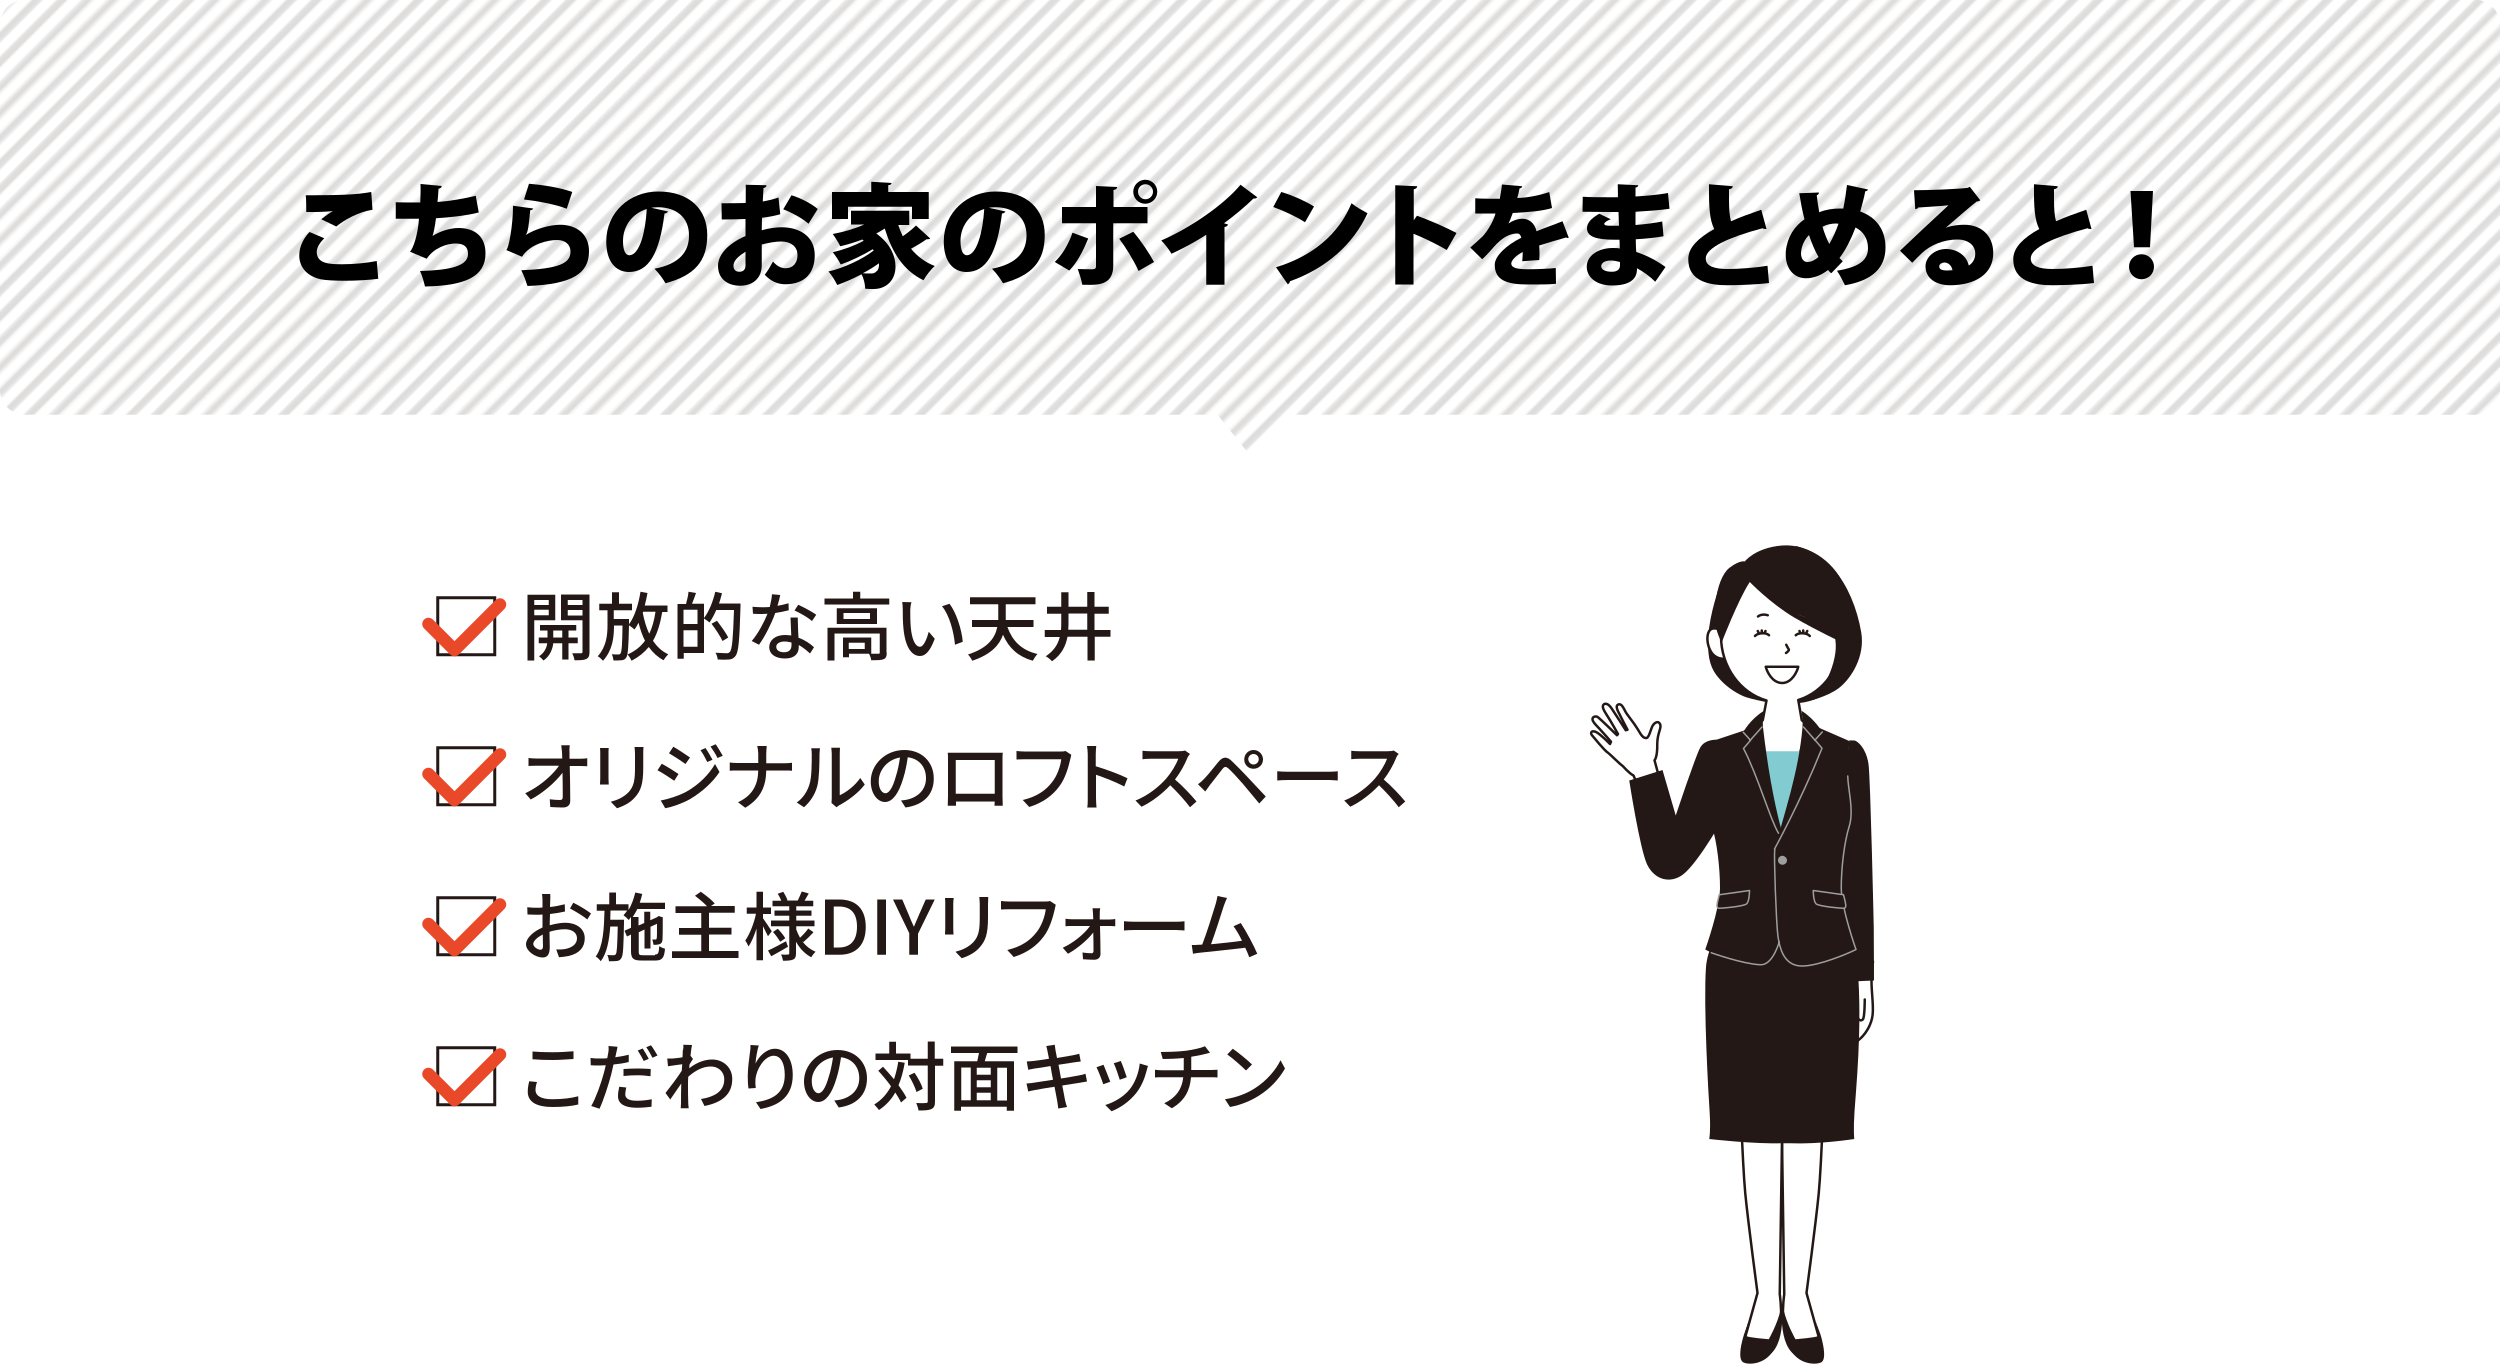 <?xml version="1.0" encoding="utf-8"?>
<!-- Generator: Adobe Illustrator 23.1.1, SVG Export Plug-In . SVG Version: 6.00 Build 0)  -->
<svg version="1.1" xmlns="http://www.w3.org/2000/svg" xmlns:xlink="http://www.w3.org/1999/xlink" x="0px" y="0px"
	 viewBox="0 0 1000 546" style="enable-background:new 0 0 1000 546;" xml:space="preserve">
<style type="text/css">
	.st0{fill:none;}
	.st1{fill:none;stroke:#231815;stroke-width:2.88;}
	.st2{opacity:0.15;fill:url(#SVGID_2_);enable-background:new    ;}
	.st3{fill-rule:evenodd;clip-rule:evenodd;fill:#231815;}
	
		.st4{fill-rule:evenodd;clip-rule:evenodd;fill:#FFFFFF;stroke:#231815;stroke-linecap:round;stroke-linejoin:round;stroke-miterlimit:10;}
	.st5{fill:#FFFFFF;stroke:#231815;stroke-linecap:round;stroke-linejoin:round;stroke-miterlimit:10;}
	.st6{fill:#82CBD1;}
	.st7{fill:#231815;}
	.st8{fill:none;stroke:#9E9E9F;stroke-width:0.6;stroke-linecap:round;stroke-linejoin:round;stroke-miterlimit:10;}
	.st9{fill-rule:evenodd;clip-rule:evenodd;fill:#9E9E9F;}
	
		.st10{fill-rule:evenodd;clip-rule:evenodd;fill:#231815;stroke:#9E9E9F;stroke-width:0.6;stroke-linecap:round;stroke-linejoin:round;stroke-miterlimit:10;}
	.st11{fill:none;stroke:#231815;stroke-linecap:round;stroke-linejoin:round;stroke-miterlimit:10;}
	.st12{fill:none;stroke:#E94829;stroke-width:5;stroke-linecap:round;stroke-linejoin:round;stroke-miterlimit:10;}
</style>
<pattern  y="546" width="72" height="72" patternUnits="userSpaceOnUse" id="SVGID_1_" viewBox="72.2 -72 72 72" style="overflow:visible;">
	<g>
		<rect x="72.2" y="-72" class="st0" width="72" height="72"/>
		<g>
			<rect x="72.2" y="-72" class="st0" width="72" height="72"/>
			<g>
				<line class="st1" x1="144" y1="-68.4" x2="216.5" y2="-68.4"/>
				<line class="st1" x1="144" y1="-54" x2="216.5" y2="-54"/>
				<line class="st1" x1="144" y1="-39.6" x2="216.5" y2="-39.6"/>
				<line class="st1" x1="144" y1="-25.2" x2="216.5" y2="-25.2"/>
				<line class="st1" x1="144" y1="-10.8" x2="216.5" y2="-10.8"/>
				<line class="st1" x1="144" y1="-61.2" x2="216.5" y2="-61.2"/>
				<line class="st1" x1="144" y1="-46.8" x2="216.5" y2="-46.8"/>
				<line class="st1" x1="144" y1="-32.4" x2="216.5" y2="-32.4"/>
				<line class="st1" x1="144" y1="-18" x2="216.5" y2="-18"/>
				<line class="st1" x1="144" y1="-3.6" x2="216.5" y2="-3.6"/>
			</g>
			<g>
				<line class="st1" x1="72" y1="-68.4" x2="144.5" y2="-68.4"/>
				<line class="st1" x1="72" y1="-54" x2="144.5" y2="-54"/>
				<line class="st1" x1="72" y1="-39.6" x2="144.5" y2="-39.6"/>
				<line class="st1" x1="72" y1="-25.2" x2="144.5" y2="-25.2"/>
				<line class="st1" x1="72" y1="-10.8" x2="144.5" y2="-10.8"/>
				<line class="st1" x1="72" y1="-61.2" x2="144.5" y2="-61.2"/>
				<line class="st1" x1="72" y1="-46.8" x2="144.5" y2="-46.8"/>
				<line class="st1" x1="72" y1="-32.4" x2="144.5" y2="-32.4"/>
				<line class="st1" x1="72" y1="-18" x2="144.5" y2="-18"/>
				<line class="st1" x1="72" y1="-3.6" x2="144.5" y2="-3.6"/>
			</g>
			<g>
				<line class="st1" x1="0" y1="-68.4" x2="72.5" y2="-68.4"/>
				<line class="st1" x1="0" y1="-54" x2="72.5" y2="-54"/>
				<line class="st1" x1="0" y1="-39.6" x2="72.5" y2="-39.6"/>
				<line class="st1" x1="0" y1="-25.2" x2="72.5" y2="-25.2"/>
				<line class="st1" x1="0" y1="-10.8" x2="72.5" y2="-10.8"/>
				<line class="st1" x1="0" y1="-61.2" x2="72.5" y2="-61.2"/>
				<line class="st1" x1="0" y1="-46.8" x2="72.5" y2="-46.8"/>
				<line class="st1" x1="0" y1="-32.4" x2="72.5" y2="-32.4"/>
				<line class="st1" x1="0" y1="-18" x2="72.5" y2="-18"/>
				<line class="st1" x1="0" y1="-3.6" x2="72.5" y2="-3.6"/>
			</g>
		</g>
	</g>
</pattern>
<g id="レイヤー_1">
	<g id="レイヤー_4">
		
			<pattern  id="SVGID_2_" xlink:href="#SVGID_1_" patternTransform="matrix(0.707 -0.707 -0.707 -0.707 -5420.924 -11960.031)">
		</pattern>
		<path class="st2" d="M1000,155.9c0,5.5-4.5,10-10,10H514l-14,16.2l-13-16.2H10c-5.5,0-10-4.5-10-10V9.9c0-5.5,4.5-10,10-10h980
			c5.5,0,10,4.5,10,10V155.9z"/>
		<g>
			<g>
				<path d="M151.3,111.5c-3.4,0.5-8.6,0.8-13.4,0.8c-4,0-7.7-0.2-9.7-0.6c-6-1.4-8.5-5.4-8.5-9.5c0-3.6,1.7-6.9,4.1-9.4l5.9,2.5
					c-1.8,1.8-3,3.7-3,5.5c0,4.8,5.4,4.9,10.3,4.9c4.5,0,9.7-0.5,13.7-1.3L151.3,111.5z M128.5,87.7c1.1-0.9,3.2-2.5,4.7-3.3l0,0
					c-1.8,0.3-7.5,0.5-10.7,0.4c0-1.6,0-5.2-0.2-6.7c0.9,0,2.1,0,3.5,0c4.4,0,10.6-0.1,13.6-0.3c2.7-0.1,6.3-0.5,9.1-1l0.5,7.1
					c-5.7,0.9-11.2,4-14.5,6.7L128.5,87.7z"/>
				<path d="M191.5,85c-5.2,1.3-11.9,2-17.1,2.3c-0.5,3.7-1,6.1-1.4,7.1c2.8-1.8,6.8-3.2,10.4-3.2c6,0,10.8,2.9,10.8,10.2
					c0,9.4-8.4,12.9-24.2,13.2c-0.4-1.7-1.3-4.9-2-6.2c12.6-0.3,19.2-2.2,19.2-6.8c0-2.9-1.6-4.2-5-4.2c-3.3,0-8.7,1.7-11.5,6.1
					l-6.7-2.8c1.3-1.4,3.1-6.6,3.6-13.2h-9.3v-6.6c2.2,0.1,6.6,0.1,9.8,0.1c0.1-2.2,0.2-4.9,0.1-7.4l8.5,0.8c-0.1,0.7-0.7,1-1.3,1.1
					c-0.1,1.8-0.2,3.7-0.4,5.3c4.3-0.3,10.6-1.3,15.3-2.5L191.5,85z"/>
				<path d="M213.3,83.4c-0.3,0.5-0.5,0.6-1.2,0.7c-0.6,6.1-0.9,8.7-1.8,9.9l0,0c3.7-2.4,9.7-4.1,13.7-4.1c6.5,0,11.6,3.6,11.6,10.6
					c0,8.7-6.3,13.2-24.6,13.9c-0.5-1.6-1.5-4.4-2.5-6.3c14.7-0.6,19.7-2.6,19.7-7.5c0-2.7-2-4.6-5.4-4.6c-3.5,0-10.7,1.5-14,6.7
					l-6.3-2.7c1-0.7,2.7-9.7,2.7-17.7L213.3,83.4z M211.6,73.5c5.1,0.4,12.4,1.5,17.3,3.3l-2.2,6.7c-4.5-1.8-12.4-3.2-17.1-3.7
					L211.6,73.5z"/>
				<path d="M267.2,84.6c-0.2,0.4-0.8,0.8-1.4,0.8c-2,16.1-6.4,23.4-14.2,23.4c-5.4,0-9.1-4.3-9.1-12.2c0-11.8,9.5-20,20.8-20
					c12.6,0,19.6,7.2,19.6,17.4c0,10.5-5.1,16.2-16.7,19.3c-1-1.7-2.5-3.9-4.4-5.8c10.2-2,13.8-6.9,13.8-13.4
					c0-7.2-5.2-11.2-12.4-11.2c-0.9,0-1.8,0.1-2.7,0.2L267.2,84.6z M258.7,83.6c-5.8,1.8-9.5,6.9-9.5,12.7c0,3.3,0.7,5.8,2.6,5.8
					C255.7,102,258.2,93.2,258.7,83.6z"/>
				<path d="M312.1,85.7c-2.2,0.6-4.5,1.1-7.3,1.4c0,1.8-0.1,3.4-0.1,5c2.8-0.8,5.8-1.2,7.9-1.2c7.2,0,13.3,3.6,13.3,11.2
					c0,6.8-3.7,11.6-11.8,11.6c-3,0-5.8-1.2-8.2-3.8c1.1-1.4,2.4-3.6,3.3-5.3c1.4,1.7,3.1,2.7,5,2.7c3.1,0,4.8-2.2,4.8-5.3
					c0-3.2-2.4-5.4-6.6-5.4c-2.2,0-5,0.5-7.7,1.2v8.4c0,4.2-2.7,8.1-8.8,8.1c-3.8,0-8.7-2-8.7-8c0-3.7,3-8.4,11-11.9v-6.8
					c-2.8,0.1-6,0.2-9.5,0.2l-0.1-6.5c3.6,0,6.8,0,9.7-0.1v-7.3l8.3,0.2c0,0.5-0.4,1-1.2,1.1c-0.1,1.8-0.2,3.6-0.3,5.4
					c2.2-0.4,4.4-0.9,6.3-1.6L312.1,85.7z M298.2,100.7c-2,1.3-4.8,3.1-4.8,5.6c0,1.6,0.9,2.4,2.3,2.4c1.6,0,2.5-0.8,2.5-2.6
					C298.2,105,298.2,102.8,298.2,100.7z M323.4,89.5c-2.5-2.2-6.5-4.4-10.1-5.8l3.3-5.6c3.9,1.2,8,3.4,10.5,5.5L323.4,89.5z"/>
				<path d="M359.3,90c0.5,1.5,1.1,3,1.8,4.5c1.9-1.3,3.9-2.9,5.3-4.3l5.7,5.2c-0.2,0.2-0.6,0.3-1,0.3c-0.2,0-0.4,0-0.5,0
					c-1.5,1.1-4,2.6-6.2,3.8c2.5,3,5.6,5.4,9.5,6.9c-1.5,1.3-3.5,3.9-4.5,5.7c-8.1-3.9-12.6-11.2-15.5-20.7c-1,0.7-2.2,1.3-3.4,2
					c5.6,4,7.7,9,7.7,13.2c0,5.7-3.9,9-8.7,9c-1.1,0-2.2,0-3.4-0.1c-0.1-1.7-0.5-4-1.5-5.8c-3.2,1.7-6.6,3.2-9.7,4.3
					c-0.8-1.6-2.2-4-3.5-5.4c6.3-1.5,13.6-4.9,18.1-8.4l-0.4-0.5c-3.8,2.3-8.8,4.7-12.8,6.1c-0.7-1.4-2.1-3.6-3.2-4.9
					c4-0.9,9-2.7,12.4-4.6l-0.6-0.5c-2.8,1.1-5.8,2-8.8,2.7c-0.6-1.3-2.1-3.7-3-4.9c4.3-0.8,8.8-2.1,12.6-3.8h-5.3v-5.5h23.3V90
					H359.3z M339.2,82.7v4.9h-6.4V76.8h15.7v-4.1l8.1,0.5c0,0.5-0.4,0.8-1.3,0.9v2.7h16.2v10.8h-6.7v-4.9
					C364.8,82.7,339.2,82.7,339.2,82.7z M351.6,105.3c-1.9,1.4-4.2,2.8-6.5,4c1.2,0.1,2.2,0.1,3.1,0.1c1,0,1.8-0.1,2.4-0.9
					C351.3,108.1,351.7,106.9,351.6,105.3z"/>
				<path d="M402.2,84.6c-0.2,0.4-0.8,0.8-1.4,0.8c-2,16.1-6.4,23.4-14.2,23.4c-5.4,0-9.1-4.3-9.1-12.2c0-11.8,9.5-20,20.8-20
					c12.6,0,19.6,7.2,19.6,17.4c0,10.5-5.1,16.2-16.7,19.3c-1-1.7-2.5-3.9-4.4-5.8c10.2-2,13.8-6.9,13.8-13.4
					c0-7.2-5.2-11.2-12.4-11.2c-0.9,0-1.8,0.1-2.7,0.2L402.2,84.6z M393.7,83.6c-5.8,1.8-9.5,6.9-9.5,12.7c0,3.3,0.7,5.8,2.6,5.8
					C390.6,102,393.1,93.2,393.7,83.6z"/>
				<path d="M435.3,95.4c-2.1,5.1-4.5,9.7-7.6,12.8l-5.8-3.4c2.9-2.8,5.3-6.7,7.1-11.7L435.3,95.4z M445.3,89.3v17.1
					c0,3.2-1.2,5.3-3,6.3c-2.1,1.3-4.7,1.3-9.4,1.2c-0.3-1.8-1.1-4.4-1.8-6.3c1.8,0.1,4.9,0.1,5.8,0.1c1.2,0,1.5-0.4,1.5-1.3V89.3
					h-13.6v-6.5h13.6v-8.4l8.5,0.4c-0.1,0.6-0.5,1.1-1.5,1.2v6.8H459v6.5H445.3z M453.3,92.7c3.1,3.6,6.4,8.6,8.3,12.1l-6.2,3.6
					c-1.5-3.6-5.3-9.8-7.7-12.9L453.3,92.7z M458.1,71.9c2.7,0,4.8,2.2,4.8,4.8c0,2.7-2.2,4.8-4.8,4.8c-2.7,0-4.8-2.2-4.8-4.8
					C453.3,74,455.6,71.9,458.1,71.9z M461.2,76.7c0-1.7-1.4-3-3-3c-1.7,0-3,1.3-3,3s1.4,3,3,3C459.9,79.7,461.2,78.3,461.2,76.7z"
					/>
				<path d="M482.5,93.9c-3.6,2.4-9.5,5.6-13.9,7.6c-0.9-1.5-2.7-4-4.1-5.3c11.5-5,25-14.2,31.7-22.3l6.7,5
					c-0.3,0.4-0.8,0.6-1.5,0.5c-3.5,3.4-7.6,6.8-11.8,9.9l1.6,0.5c-0.1,0.5-0.6,0.9-1.4,1v23.1h-7.3L482.5,93.9L482.5,93.9z"/>
				<path d="M512.5,76.8c4.5,1.3,9.8,3.7,13.1,5.8l-3.6,6.3c-3.2-2.1-8.5-4.6-12.7-6.1L512.5,76.8z M510.4,106.9
					c14.8-4.5,25.1-13.3,30.2-25.6c2,1.6,4.4,2.9,6.4,4c-5.6,12.2-16.2,21.9-31,27.2c-0.1,0.5-0.4,1-0.9,1.2L510.4,106.9z"/>
				<path d="M578.7,100c-3.4-2-9-4.8-13.3-6.5v20.3h-7.3V74.1l8.8,0.4c0,0.5-0.4,1-1.4,1.2v12.4l1.3-1.8c4.8,1.7,11.5,4.6,15.8,6.9
					L578.7,100z"/>
				<path d="M627.5,95.1c-0.1,0-0.2,0.1-0.4,0.1s-0.4-0.1-0.7-0.2c-3.3,0.9-7.6,2.2-10.7,3.2c0,0.9,0.1,1.8,0.1,2.7s0,1.9-0.1,3.1
					l-6.8,0.5c0.1-1.4,0.2-2.6,0.2-3.7c-2.8,1.4-4.6,3.4-4.6,4.6c0,1.7,2.2,2.3,6.7,2.3c3.8,0,8.3-0.2,11.1-0.5l0.1,6.3
					c-2.2,0.3-5.9,0.3-11.2,0.3c-8.7,0-13.3-1.8-13.3-7.9c0-3.4,4.4-7.7,10.6-10.8c-0.1-0.6-0.5-1.7-1.6-1.7c-2.8,0-5.9,1.4-9.4,5.4
					c-1,1.2-2.6,3-4.6,4.9l-4.8-4.7c1.6-1.4,3.6-3.1,5-4.5c2-2.2,4.3-6.1,5.1-9.1c-1.6,0-2.4,0-4.6,0c-1.2,0-2.5,0-3.5,0v-6.1
					c2.4,0.2,5.7,0.2,7.7,0.2h2.1c0.4-1.8,0.6-3.5,0.9-5.7l8.1,0.7c-0.1,0.5-0.5,0.8-1.1,0.9c-0.2,1.3-0.5,2.5-0.9,3.8
					c3.8-0.1,8.5-0.9,12.8-2.4l1.1,6.4c-3.7,1.2-9.7,1.7-15.7,2c-0.7,1.9-1.3,3.5-1.7,4.2l0,0c1.4-1,3.5-1.9,5.7-1.9
					c2.4,0,4.8,1.7,5.5,5c3.3-1.4,7.3-2.7,10.4-4L627.5,95.1z"/>
				<path d="M633.1,78.7c2.7,0.2,7.3,0.2,10.8,0.2c1.1,0,2.2,0,3.3,0c0-1.8-0.1-3.9-0.1-5.2l8.2,0.4c0,0.5-0.5,0.8-1.1,0.9v3.6
					c4.3-0.3,8.7-0.6,13-1.4l0.6,6.3c-4.1,0.6-8.3,0.9-13.6,1.2c0,1.8,0,3.6,0,5.3c3.9-0.3,8.2-0.9,10.7-1.4l0.5,5.9
					c-2.6,0.5-7,1-11.1,1.2c0,1.9,0.1,3.6,0.2,5.1c4.1,1.3,8.1,3.4,11.7,6l-4.1,5.9c-2.2-2.2-4.7-4-7.3-5.4c0,1.8,0,6.9-10,6.9
					c-6.1,0-10.1-3.2-10.1-7.5c0-4.6,4.8-7.5,10.4-7.5c0.9,0,1.9,0,2.8,0.2c0-1.1,0-2.2-0.1-3.5c-0.5,0-1.1,0-1.6,0
					c-8,0-11.4-1.3-11.4-4.6c0-2,1.4-3.8,4.9-5.8l4.6,2.2c-1.4,0.5-2.6,1.3-2.6,1.8c0,0.7,0.9,0.8,3,0.8c0.9,0,1.9,0,2.9,0
					c-0.1-1.9-0.1-3.7-0.2-5.5h-3.6c-3.2,0-7.9-0.1-10.8-0.1L633.1,78.7L633.1,78.7z M648,104.8c-1.2-0.3-2.5-0.6-3.6-0.6
					c-2.5,0-3.9,1-3.9,2.3c0,1.4,1.7,2.2,4.2,2.2c2.2,0,3.3-0.9,3.3-2.6V104.8z"/>
				<path d="M706.6,91.6c-0.1,0-0.3,0-0.5,0c-0.4,0-0.8-0.1-1.1-0.3c-13.6,3.6-22.8,7.9-22.7,12.1c0,2.9,3,4.2,8.8,4.2
					c4.5,0,11.2-0.5,15.9-1.3l0.6,6.9c-5,0.7-14,0.9-16.6,0.9c-7.2,0-15.7-1.5-15.7-10.4c0-4.7,4-8.5,10.4-12.1
					c-1.8-3.5-2.2-8.4-2.1-17.9l9.5,0.8c0,0.7-0.5,1-1.5,1.2c0,1.4,0,2.8,0,4.1c0,3.6,0.2,6.6,0.8,8.7c3.6-1.6,7.7-3.1,12.1-4.6
					L706.6,91.6z"/>
				<path d="M747.2,75.8c-0.2,0.5-0.6,0.7-1.1,0.7c-0.5,2.7-1.3,5.6-2,8.1c5.9,2.1,10.1,6.8,10.1,14.4c0,8.1-5.2,13.2-16.2,15.1
					c-0.9-1.9-2.2-4.3-3.2-5.8c7.7-1.3,12.4-3.6,12.4-9c0-4-2-6.8-5-8.3c-1.9,5-4,9.1-6.4,12.2c0.4,0.5,0.9,0.9,1.3,1.3l-4.6,4.8
					c-0.5-0.4-0.9-0.8-1.3-1.3c-2.8,2.2-5.8,3.3-8.8,3.3c-5,0-8.1-4-8.1-9.3c0-0.5,0-0.9,0-1.3c0.6-6.1,3.6-10.3,7.5-13
					c-0.9-3.3-1.5-6.8-2.1-10.4l7.9-0.3c0,0.4-0.3,0.9-0.9,1.1c0.2,2.2,0.6,4.5,1,6.8c2.7-1.1,5.5-1.5,8.4-1.5c0.5,0,0.9,0,1.2,0
					c0.6-2.8,1.1-6,1.5-9.4L747.2,75.8z M727.4,102.8c-1.5-2.6-2.7-5.5-3.8-8.8c-2.9,2.9-3.2,6.5-3.2,7.3c0,2.1,1,3.5,2.5,3.5
					C724.6,104.8,726.1,103.9,727.4,102.8z M731.7,97.6c1.3-2.2,2.6-4.9,3.7-8.1c-0.3,0-0.6-0.1-0.9-0.1c-1.9,0-3.9,0.4-5.5,1.3
					C729.7,93.1,730.6,95.4,731.7,97.6z"/>
				<path d="M778.3,91.1c2.3-0.9,5.2-1.2,7.4-1.2c6.7,0,11.6,4.2,11.6,11.4c0,8.1-7,12.8-17.2,12.8c-5.8,0-9.9-2.8-9.9-7.6
					c0-3.8,3.9-6.9,8.2-6.9c4.6,0,8.3,2.8,9.1,6.6c1.6-0.9,2.6-2.7,2.6-4.8c0-3.4-3-5.6-7-5.6c-5.8,0-11,2.3-14.3,5.4
					c-0.9,0.9-2.8,2.7-3.9,3.9l-4.9-4.8c2.8-2.7,13.4-12.7,19.4-18.2c-2,0.3-9.2,0.7-12.1,0.9c-0.1,0.4-0.8,0.6-1.2,0.7l-0.5-7.6
					c5.6,0,18.8-0.5,21.6-1l0.7-0.4l4.2,5.4c-0.3,0.3-0.9,0.5-1.4,0.5C788.7,82.1,782.1,87.8,778.3,91.1L778.3,91.1z M778.9,108.2
					c0.5,0,1.8-0.1,2.1-0.1c-0.3-1.9-1.8-3.1-3.2-3.1c-1.1,0-2.1,0.6-2.1,1.5C775.7,107.3,776,108.2,778.9,108.2z"/>
				<path d="M836.6,91.6c-0.1,0-0.3,0-0.5,0c-0.4,0-0.8-0.1-1.1-0.3c-13.6,3.6-22.8,7.9-22.7,12.1c0,2.9,3,4.2,8.8,4.2
					c4.5,0,11.2-0.5,15.9-1.3l0.6,6.9c-5,0.7-14,0.9-16.6,0.9c-7.2,0-15.7-1.5-15.7-10.4c0-4.7,4-8.5,10.4-12.1
					c-1.8-3.5-2.2-8.4-2.1-17.9l9.5,0.8c0,0.7-0.5,1-1.5,1.2c0,1.4,0,2.8,0,4.1c0,3.6,0.2,6.6,0.8,8.7c3.6-1.6,7.7-3.1,12.1-4.6
					L836.6,91.6z"/>
				<path d="M851.6,106.7c0-2.8,2.2-5,5-5s5,2.2,5,5s-2.2,5-5,5S851.6,109.4,851.6,106.7z M853.6,98.9l-1.4-22.5h9L860,98.9H853.6z"
					/>
			</g>
		</g>
		<g>
			<path class="st3" d="M737.3,255.3c0,0,3.3-10.1,0.6-19.7c-2.7-9.6-13.8-18.3-25.1-17.4c-10.8,0.9-14.9,6.4-14.9,6.4
				s-1.9-0.7-6.1,2.5c-5.7,4.4-8.3,22.1-1.4,28.8L737.3,255.3z"/>
			<path class="st3" d="M687.9,234.2c0,0-4.1,11.2-4.6,20.5c-0.5,9.4,1.4,13.2,4.1,16.4c2.7,3.2,6.2,5.7,10,7.4
				c2.3,1,13.1,3.5,16.5,3s7.8,0.7,15-3.2c6.3-3.5,11.9-19,8.7-32.3c-3.2-13.3-15.5-18-15.5-18L687.9,234.2z"/>
			<g>
				<g>
					<path class="st4" d="M734.5,254.6c0,0,2-3.7,5.5-3.2c3.4,0.5,2.7,8.4-0.6,10.9c-3,2.3-6.2,0.6-6.2,0.6L734.5,254.6z"/>
				</g>
				<g>
					<path class="st4" d="M690.7,254.6c0,0-2-3.7-5.5-3.2c-3.4,0.5-2.7,8.4,0.6,10.9c3,2.3,6.2,0.6,6.2,0.6L690.7,254.6z"/>
				</g>
			</g>
			<path class="st4" d="M706.6,280.2c-10.5-3-18.2-13.4-18.2-25.8c0-14.7,10.9-26.7,24.3-26.7c13.4,0,24.3,11.9,24.3,26.7
				c0,12.2-7.5,22.5-17.7,25.6l1.4,8.1l12.1,8.5c0,0-3.3,12.7-17.7,13.8c-14.4,1.1-23.2-12-23.2-12l13.2-10.3L706.6,280.2z"/>
			<path class="st3" d="M727.1,236.5c0.8,0,6.7,12,7.2,21.1c0.5,9.2-7.1,22.9-11.3,22.9c0,0,8-1.7,12.7-5.4
				c4.7-3.7,10.4-12.4,8.8-22.1c-1.6-9.7-5.7-19.3-10.7-24.8c-4.9-5.5-11.6-9-15.7-9.8L727.1,236.5z"/>
			<path class="st4" d="M749.2,384.6c0,0-0.6,4-0.6,7.9c0,4.8,1.1,11.4,0.2,14.9c-1.6,6.5-6.2,9.2-6.2,9.2l-0.6-31.5L749.2,384.6z"
				/>
			<path class="st4" d="M745.9,399.8c0,0,0,7.4-0.8,8c-0.8,0.7-1.6,0.2-2-0.6c-0.3-0.8-0.3-6.5-0.7-7.8"/>
			<path class="st3" d="M741.8,296.2c1.1,0.2,4.6,2.8,5.6,9.4c0.8,5.6,2.1,65.4,2.1,65.4l0.1,21.2l-9,0.4l-6-54.7l5.1-41.7
				C739.6,296.2,740.7,296.1,741.8,296.2z"/>
			<g>
				<g>
					<path class="st3" d="M736.7,256.9c0,0,6.5-16-3.4-25.5c-10.6-10.1-21.6-10-30-7.6s-23.1,18.6-14.6,33.1c0,0,6.6-17.1,11.2-24.1
						c0,0,8.1,8.4,17.6,14.1C727.7,252.8,736.7,256.9,736.7,256.9z"/>
				</g>
				<g>
					<path class="st5" d="M703.2,246.6c0,0,1.4-1.3,3.9-0.5"/>
					<path class="st5" d="M722.5,246.6c0,0-1.4-1.3-3.9-0.5"/>
				</g>
			</g>
			<g>
				<path class="st4" d="M733.7,409.8c0,0-2.7,12-3.3,15.3c-0.5,3.3-1.8,40.8-2.9,52.2c-1.1,11.4-4.9,39.9-4.9,39.9l6.2,22.3
					c0,0-0.4,2.5-0.8,3.4c-0.5,1.1-2.9,3.2-9.6-1.2c-7.6-4.9-4.7-24-4.7-24l-1.3-89.5l-1.6-18.5L733.7,409.8L733.7,409.8z"/>
				<path class="st3" d="M726.3,528.7c0,0,1.1,5.1,0.8,5.7c-0.3,0.6-8.9,1.3-8.9,1.3s-3.5-6-4.9-12.3c0,0-0.5,3,0,6.5
					c0.4,2.9,0.8,4.8,2.3,8.6c3,7.7,11.3,7.6,13.1,6.3c2.4-1.8-0.5-11-0.5-11L726.3,528.7z"/>
				<path class="st4" d="M691.9,409.8c0,0,2.7,12,3.3,15.3c0.5,3.3,1.8,40.8,2.9,52.2c1.1,11.4,4.9,39.9,4.9,39.9l-6.2,22.3
					c0,0,0.4,2.5,0.8,3.4c0.5,1.1,2.9,3.2,9.6-1.2c7.6-4.9,4.7-24,4.7-24l1.3-89.5l1.6-18.5L691.9,409.8L691.9,409.8z"/>
				<path class="st3" d="M699.4,528.7c0,0-1.1,5.1-0.8,5.7c0.3,0.6,8.9,1.3,8.9,1.3s3.5-6,4.9-12.3c0,0,0.4,3,0,6.5
					c-0.4,2.9-0.8,4.8-2.3,8.6c-3,7.7-11.3,7.6-13,6.3c-2.5-1.8,0.5-11,0.5-11L699.4,528.7z"/>
			</g>
			<g>
				<g>
					<path class="st3" d="M687.5,372.6c0,0-4.5,6.6-5.1,14.2c-1.1,15,1,51.7,1.5,58.8c0.4,7.1-0.2,10-0.2,10s17.8,2.1,30.1,1.7h1.9
						c12.3,0.5,26-1.7,26-1.7s-0.4-3.8,0.1-10.9c0.4-7.1,3.3-34.4,1.2-57.9c-0.7-7.6-5.1-14.2-5.1-14.2H687.5z"/>
					<path class="st3" d="M723.4,289.3l16.3,7.1c0,0-0.6,9.1-0.6,14s2.6,13.8,0.6,20.1c-2,6.3-3.2,16.7-3.2,24.7s5.9,24.6,5.9,24.6
						s-15.6,8.6-22.5,6.6s-7.5-8.3-7.5-8.3s-0.9,6.3-7.8,8.3c-6.9,2-22.5-6.6-22.5-6.6s5.9-16.6,5.9-24.6s-1.2-18.4-3.2-24.7
						c-2-6.3,0.6-15.2,0.6-20.1s0.2-14.2,0.2-14.2l16.2-5.4l12,27.9L723.4,289.3z"/>
					<path class="st6" d="M712.5,331.4c0,0,10.6-27.9,11.5-30.9h-21.8C702.1,300.5,707.3,322.3,712.5,331.4z"/>
					<path class="st7" d="M720.6,284.3c0,0,0.6,3.7,0.4,6.6c-1.5,17.9-7.5,35.1-11.1,48.7c0,0,10.4-18.9,19-40.3l-2.8-3.3l2.9-3.2
						C728.8,292.9,726.3,287.9,720.6,284.3z"/>
					<line class="st8" x1="726.1" y1="296.2" x2="721.4" y2="290.8"/>
					<path class="st7" d="M712.2,330.6c-2.8-10.6-5.3-24.8-7-39.7c-0.3-2.9,0.4-6.6,0.4-6.6c-5.8,3.6-8.3,8.6-8.3,8.6l2.9,3.2
						l-2.8,3.3c5.6,10.6,10.6,28.2,14,33.9L712.2,330.6z"/>
					<path class="st8" d="M709.8,339.6c0,0,10.4-18.9,19-40.3L726,296l2.9-3.2"/>
					<path class="st8" d="M697.3,292.9l2.9,3.2l-2.8,3.3c5.6,10.6,10.6,28.2,14,33.9"/>
					<line class="st8" x1="700" y1="296.2" x2="704.8" y2="290.8"/>
				</g>
				<path class="st9" d="M714.8,344.1c0,1-0.8,1.8-1.8,1.8s-1.8-0.8-1.8-1.8s0.8-1.8,1.8-1.8C714,342.4,714.8,343.2,714.8,344.1z"/>
				<path class="st8" d="M709.9,339.7c-0.4,2,0.6,30.6,1.3,35s2.2,11.5,9.3,11.7c7,0.2,20-5.7,20-5.7l1.9-0.9c0,0-5.9-16.6-5.9-24.6
					s1.2-18.4,3.2-24.7c2-6.3-0.6-15.2-0.6-20.1"/>
				<path class="st8" d="M684.5,381.1c0,0,12.8,4.6,19.8,4.8c4.9,0.1,7.4-9.2,7.4-9.2"/>
				<path class="st10" d="M699.8,356.2c0,0,0,4.2-1.1,5.3c-1.1,1.1-10.6,1.9-11.2,1.8c-0.6-0.1-0.7-0.5-0.7-1.3
					c0-0.7,0.9-4.1,0.9-4.1L699.8,356.2z"/>
				<path class="st10" d="M725.3,356.2c0,0,0,4.2,1.1,5.3c1.1,1.1,10.6,1.9,11.2,1.8c0.6-0.1,0.7-0.5,0.7-1.3c0-0.7-0.9-4.1-0.9-4.1
					L725.3,356.2z"/>
			</g>
			<path class="st4" d="M706.3,266.7c0.5,2,2.6,6.5,6.6,6.5c3.8,0,6-4.6,6.4-6.5H706.3z"/>
			<g>
				<path class="st5" d="M663.4,310l-1.6-5.9c0,0,1.2-1,1.1-6.5c0-4.4,1.9-6.5,1.1-8c-0.7-1.5-2.3-0.5-3,0.8c-0.6,1-1.4,4.7-2.4,4.8
					c-1.2,0.1-1.9-0.7-3.5-3.5c-1.6-2.7-4.4-5.9-5-7.2c-0.8-1.6-1.6-3.2-2.8-2.7c-0.9,0.4-0.7,1.4-0.1,2.7c0.6,1.3,3.8,7.4,3.8,7.4
					l-0.7,0.2c0,0-4.7-7.4-5.7-8.8c-1.3-1.9-2.4-2-3-1.6c-1.1,0.8-0.1,2.4,1.3,4.6c1.2,1.8,4.3,7.3,4.3,7.3l-0.4,0.5
					c0,0-6.3-6.2-7.6-7.2c-0.7-0.6-2.2-0.3-2.2,0.7s0.8,1.8,2.7,3.8s4.7,5.3,4.7,5.3l-0.4,0.9c0,0-4-4.2-5.8-4.9
					c-2-0.7-2,0.8-1.4,1.4c0.5,0.6,5.1,6.3,6.4,7c0.4,0.2,4.9,4.7,6.1,5.5c0,0,2.3,2.7,4.1,3.6l1.7,4L663.4,310z"/>
			</g>
			<path class="st3" d="M686.6,295.9c0,0-4.6-0.3-6.5,3.1s-9.8,27.2-9.8,27.2L665,308l-13.3,4.2c0,0,4.2,27.2,7.1,33.5
				c3.1,6.5,9.5,7.8,14.4,4.1c6.3-4.8,18.2-25.7,17.4-25.7L686.6,295.9z"/>
			<path class="st4" d="M714.5,257.9c0,0,0.6,1.3,1,1.8s-1.1,1.5-1.1,1.5"/>
			<path class="st5" d="M723.9,254.4c0,0-0.7-1-2.9-1.1c-1.9-0.1-2.7,0.8-2.7,0.8"/>
			<line class="st11" x1="722.9" y1="252.4" x2="722.5" y2="253.2"/>
			<line class="st11" x1="719.8" y1="252.4" x2="720.1" y2="253.1"/>
			<line class="st11" x1="721.3" y1="252.2" x2="721.3" y2="253"/>
			<path class="st5" d="M702,254.4c0,0,0.7-1,2.9-1.1c1.9-0.1,2.7,0.8,2.7,0.8"/>
			<line class="st11" x1="703.1" y1="252.4" x2="703.5" y2="253.2"/>
			<line class="st11" x1="706.2" y1="252.4" x2="705.8" y2="253.1"/>
			<line class="st11" x1="704.7" y1="252.2" x2="704.7" y2="253"/>
		</g>
	</g>
</g>
<g id="レイヤー_4_1_">
	<g>
		<g>
			<path class="st7" d="M198.5,262.5h-24v-24h24V262.5z M197.3,261.3v-21.6h-21.6v21.6H197.3z"/>
			<path class="st7" d="M213.7,248.1v16.1H211v-26.3h11.1v10.2H213.7z M213.7,240v2h5.8v-2H213.7z M219.5,246.1v-2.2h-5.8v2.2H219.5
				z M227.4,257.3v6.5h-2.5v-6.5h-3.6c-0.2,2-1.2,5.1-3.9,6.9c-0.4-0.5-1.2-1.3-1.8-1.7c2.2-1.3,3.1-3.6,3.3-5.2h-3.4V255h3.5v-2.8
				h-3v-2.2h14.5v2.2h-3.1v2.8h3.7v2.3H227.4z M224.9,255v-2.8h-3.6v2.8H224.9z M235.8,260.8c0,1.5-0.3,2.3-1.3,2.8
				c-1,0.5-2.5,0.5-4.7,0.5c-0.1-0.8-0.5-2-0.9-2.8c1.5,0,3.1,0,3.5,0c0.5,0,0.6-0.2,0.6-0.6v-12.6h-8.6v-10.3h11.4V260.8z
				 M227.1,240v2h5.9v-2H227.1z M233,246.2v-2.2h-5.9v2.2H233z"/>
			<path class="st7" d="M264.9,244.8c-0.8,4.6-1.9,8.4-3.7,11.5c1.6,2.4,3.6,4.3,6.1,5.4c-0.6,0.6-1.5,1.7-1.9,2.4
				c-2.4-1.3-4.3-3.1-5.9-5.3c-1.8,2.2-4,4-6.9,5.5c-0.2-0.6-1-1.9-1.6-2.5c3-1.3,5.3-3.2,7-5.5c-1.1-2.1-1.9-4.6-2.6-7.2
				c-0.5,1-1,1.9-1.6,2.7c-0.4-0.4-1.5-1.2-2.2-1.7c-0.2,8.7-0.4,11.9-1.1,12.9c-0.5,0.8-1,1-1.9,1.1c-0.7,0.1-2,0.1-3.2,0.1
				c-0.1-0.8-0.3-1.8-0.7-2.5c1.1,0.1,2.1,0.1,2.6,0.1c0.4,0,0.7-0.1,0.9-0.4c0.5-0.6,0.7-3.4,0.8-11.2h-3.4c0,4.9-0.6,9.9-4.4,14.1
				c-0.5-0.6-1.4-1.4-2.1-1.8c3.4-3.8,3.9-8.3,3.9-12.4v-6h-3.3v-2.6h5.1v-4.6h2.8v4.6h5.2v2.6h-7.3v3.5h6.1c0,0,0,0.8,0,1.2l0,0.9
				c2.3-3.1,3.8-8,4.6-13l2.8,0.5c-0.3,1.7-0.7,3.4-1.1,5h9.1v2.6H264.9z M257.1,245.1c0.6,3.1,1.4,5.9,2.6,8.4
				c1.2-2.5,2-5.4,2.5-8.8h-4.9L257.1,245.1z"/>
			<path class="st7" d="M296.2,241.4c0,0,0,1,0,1.3c-0.4,13.5-0.8,18.2-2,19.7c-0.8,1-1.5,1.3-2.6,1.4c-1,0.1-2.8,0.1-4.5,0
				c-0.1-0.8-0.4-1.9-0.9-2.7c1.9,0.1,3.7,0.2,4.4,0.2c0.6,0,0.9-0.1,1.3-0.5c1-1,1.3-5.5,1.7-16.8h-7.1c-0.8,1.9-1.8,3.7-2.7,5
				c-0.5-0.4-1.5-1.2-2.2-1.6v13.8h-8.1v2.3h-2.5v-21.9h3.4c0.4-1.4,0.9-3.4,1-4.9l3,0.5c-0.5,1.5-1.1,3.1-1.6,4.3h4.8v5.7
				c2-2.6,3.6-6.6,4.5-10.5l2.7,0.6c-0.4,1.4-0.7,2.8-1.2,4.1H296.2z M273.4,243.9v5.7h5.6v-5.7H273.4z M279,258.7v-6.6h-5.6v6.6
				H279z M289,256.4c-0.8-1.8-2.8-4.8-4.4-6.9l2.2-1.2c1.6,2.1,3.6,4.9,4.5,6.7L289,256.4z"/>
			<path class="st7" d="M311,242.3c1.5-0.2,3-0.6,4.4-1l0.1,2.8c-1.5,0.4-3.4,0.8-5.4,1.1c-1.5,4.2-4.1,9.4-6.5,12.7l-2.9-1.5
				c2.5-2.9,5-7.6,6.3-10.9c-0.8,0-1.5,0.1-2.2,0.1c-1.1,0-2.4,0-3.6-0.1l-0.2-2.8c1.2,0.1,2.6,0.2,3.8,0.2c1,0,2,0,3.1-0.1
				c0.4-1.7,0.8-3.5,0.9-5.1l3.3,0.3C311.9,239,311.5,240.6,311,242.3z M319.2,250.7c0,1,0.1,2.7,0.2,4.4c2.6,0.9,4.7,2.4,6.2,3.8
				l-1.6,2.5c-1.2-1.1-2.7-2.4-4.5-3.4c0,0.3,0,0.6,0,0.8c0,2.5-1.5,4.6-5.5,4.6c-3.5,0-6.3-1.5-6.3-4.6c0-2.8,2.5-4.8,6.3-4.8
				c0.9,0,1.7,0.1,2.5,0.2c-0.1-2.4-0.2-5.2-0.3-7.2h2.9C319.1,248.5,319.2,249.5,319.2,250.7z M313.6,260.9c2.3,0,3-1.3,3-2.9
				c0-0.3,0-0.6,0-1c-0.9-0.2-1.8-0.4-2.8-0.4c-2,0-3.3,0.9-3.3,2.1C310.5,260,311.6,260.9,313.6,260.9z M317.8,244.2l1.5-2.3
				c2.2,1,5.7,2.9,7.2,4l-1.7,2.5C323.2,247,319.9,245.1,317.8,244.2z"/>
			<path class="st7" d="M355.7,239.4v2.4h-25.9v-2.4h11.4v-2.7h2.9v2.7H355.7z M354.7,261.1c0,1.4-0.3,2.2-1.3,2.6
				c-1,0.4-2.6,0.4-4.9,0.4c-0.1-0.8-0.5-1.9-0.9-2.6h-8v1.4h-2.4v-7.9h11.3v6.5c1.3,0,2.5,0,2.8,0c0.5,0,0.6-0.1,0.6-0.5v-7.6
				h-18.1v10.8H331v-13.1h23.6V261.1z M350.8,243.3v6.3h-16.1v-6.3H350.8z M348,245.2h-10.6v2.4H348V245.2z M345.9,257.1h-6.4v2.5
				h6.4V257.1z"/>
			<path class="st7" d="M364.1,244c0,1.9,0,4.4,0.2,6.8c0.4,4.7,1.7,7.9,3.7,7.9c1.5,0,2.8-3.3,3.5-6l2.4,2.8
				c-1.9,5.1-3.8,6.9-5.9,6.9c-3,0-5.8-2.9-6.6-10.8c-0.3-2.6-0.3-6.2-0.3-8c0-0.8-0.1-2-0.2-2.8l3.7,0.1
				C364.3,241.6,364.1,243.2,364.1,244z M385.1,256.7l-3.1,1.2c-0.5-5.2-2.2-11.8-5.2-15.4l3-1C382.5,245,384.7,251.8,385.1,256.7z"
				/>
			<path class="st7" d="M403,250.9c2,5.5,5.6,9.2,12,10.7c-0.6,0.6-1.5,1.9-1.9,2.7c-5.9-1.7-9.6-5.1-11.9-10.4
				c-1.4,4.1-4.8,7.9-12.3,10.4c-0.3-0.7-1.1-1.9-1.7-2.5c8.1-2.6,10.9-6.8,11.7-11h-10.1V248h10.5c0-0.5,0-0.9,0-1.3v-5H388v-2.8
				h26.2v2.8h-11.9v5c0,0.4,0,0.9,0,1.3h11.1v2.8H403z"/>
			<path class="st7" d="M444.3,254.7h-6.4v9.5h-2.9v-9.5h-8c-0.7,3.7-2.4,7.2-6.2,9.8c-0.5-0.6-1.7-1.6-2.5-2
				c3.3-2.2,4.9-4.8,5.6-7.7h-6v-2.8h6.5c0.1-1.2,0.1-2.4,0.1-3.7v-2.8h-5.7v-2.8h5.7v-5.8h2.9v5.8h7.5v-5.9h2.9v5.9h5.7v2.8h-5.7
				v6.5h6.4V254.7z M434.9,251.9v-6.5h-7.5v2.8c0,1.2,0,2.5-0.1,3.7H434.9z"/>
			<path class="st7" d="M198.5,322.5h-24v-24h24V322.5z M197.3,321.3v-21.6h-21.6v21.6H197.3z"/>
			<path class="st7" d="M227.8,300.9c0,0.7,0,1.6,0,2.6h4.3c0.9,0,2.2-0.1,2.8-0.2v3.2c-0.8,0-1.9-0.1-2.6-0.1h-4.4
				c0.1,4.4,0.2,10,0.2,13.9c0,1.7-1,2.7-3,2.7c-1.6,0-3.4-0.1-5-0.2l-0.2-3.1c1.4,0.2,3,0.3,4.1,0.3c0.8,0,1.1-0.4,1.1-1.2
				c0-2.2,0-6-0.1-9.7c-2.6,3.5-7.6,8-12.7,10.7l-2.2-2.5c6-2.8,11.1-7.5,13.5-11h-9.1c-1,0-2.1,0-3.1,0.1v-3.2c0.8,0.1,2,0.2,3,0.2
				h10.5c0-1-0.1-1.9-0.1-2.6c-0.1-1.2-0.2-2-0.3-2.7h3.4C227.8,299,227.7,300,227.8,300.9z"/>
			<path class="st7" d="M243.4,301.4v10c0,0.8,0.1,1.8,0.1,2.4H240c0-0.5,0.1-1.6,0.1-2.4v-10c0-0.5,0-1.6-0.1-2.2h3.5
				C243.4,299.8,243.4,300.5,243.4,301.4z M257.3,301.7v5.3c0,6.9-1.1,9.4-3.3,11.9c-1.9,2.3-5,3.7-7.2,4.4l-2.5-2.6
				c2.8-0.7,5.3-1.9,7.2-3.9c2.1-2.4,2.5-4.7,2.5-10v-5.2c0-1.1-0.1-2-0.2-2.8h3.6C257.3,299.7,257.3,300.6,257.3,301.7z"/>
			<path class="st7" d="M271.4,309.6l-1.7,2.7c-1.6-1.1-4.8-3.2-6.7-4.2l1.7-2.6C266.6,306.5,270,308.6,271.4,309.6z M274.5,316.7
				c5-2.8,9.1-6.9,11.5-11.1l1.8,3.2c-2.7,4.1-6.9,7.9-11.7,10.8c-3,1.7-7.2,3.2-10,3.7l-1.8-3.1
				C267.7,319.5,271.3,318.4,274.5,316.7z M276,303l-1.8,2.6c-1.5-1.1-4.7-3.2-6.6-4.3l1.7-2.6C271.2,299.7,274.5,302,276,303z
				 M285,303.9l-2.1,0.9c-0.8-1.7-1.7-3.3-2.7-4.7l2-0.9C283,300.4,284.3,302.5,285,303.9z M289.1,302.3l-2.1,0.9
				c-0.8-1.7-1.8-3.2-2.8-4.6l2.1-0.9C287.1,298.9,288.3,300.9,289.1,302.3z"/>
			<path class="st7" d="M302.9,298.4h3.8c-0.1,0.8-0.2,2.3-0.2,3.2v3.7h7.4c1.2,0,2.3-0.1,2.9-0.2v3.2c-0.5-0.1-1.9-0.1-2.9-0.1
				h-7.4c-0.1,6.3-2.2,11.2-8.4,14.9l-2.9-2.2c5.8-2.7,8-7,8.1-12.7H295c-1.2,0-2.3,0-3.1,0.1v-3.3c0.7,0.1,1.9,0.2,3,0.2h8.4v-3.7
				C303.3,300.7,303.1,299.2,302.9,298.4z"/>
			<path class="st7" d="M323.8,313.7c0.9-2.7,0.9-8.5,0.9-12c0-1-0.1-1.7-0.2-2.4h3.5c0,0.2-0.2,1.3-0.2,2.4c0,3.4-0.1,9.8-0.9,12.8
				c-0.9,3.3-2.8,6.2-5.3,8.4l-2.9-1.9C321.3,319.2,323,316.4,323.8,313.7z M332.7,319.3v-17.8c0-1.2-0.2-2.2-0.2-2.4h3.5
				c0,0.2-0.1,1.2-0.1,2.4v16.6c2.6-1.2,6-3.7,8.2-6.9l1.8,2.6c-2.5,3.4-6.8,6.5-10.2,8.3c-0.5,0.3-0.9,0.6-1.1,0.8l-2-1.7
				C332.6,320.7,332.7,320,332.7,319.3z"/>
			<path class="st7" d="M362.2,323l-1.8-2.8c1-0.1,1.9-0.2,2.7-0.4c3.8-0.9,7.3-3.7,7.3-8.5c0-4.4-2.6-7.8-7.3-8.4
				c-0.4,2.7-0.9,5.6-1.8,8.4c-1.8,6.1-4.3,9.5-7.3,9.5s-5.7-3.3-5.7-8.3c0-6.7,5.9-12.5,13.4-12.5c7.2,0,11.8,5,11.8,11.3
				C373.6,317.7,369.5,322,362.2,323z M354.2,317.3c1.3,0,2.8-1.9,4.1-6.6c0.8-2.4,1.3-5.1,1.7-7.7c-5.4,0.9-8.5,5.5-8.5,9.3
				C351.4,315.7,352.9,317.3,354.2,317.3z"/>
			<path class="st7" d="M382,301.1h16.3c0.7,0,1.8,0,2.8,0c-0.1,0.8-0.1,1.7-0.1,2.6v14.7c0,1,0.1,3.6,0.1,3.9h-3.3
				c0-0.2,0-0.8,0.1-1.7h-15.5c0,0.8,0,1.5,0,1.7h-3.3c0-0.3,0.1-2.7,0.1-3.9v-14.7c0-0.8,0-1.8-0.1-2.6
				C380.3,301.1,381.3,301.1,382,301.1z M382.3,317.5h15.6v-13.5h-15.6V317.5z"/>
			<path class="st7" d="M428.1,303.7c-0.7,3.1-2,7.8-4.5,11c-2.7,3.6-6.5,6.4-11.9,8.1l-2.6-2.8c5.9-1.4,9.3-4,11.7-7.1
				c2.1-2.6,3.4-6.5,3.7-9.2h-14.7c-1.3,0-2.5,0.1-3.2,0.1v-3.4c0.8,0.1,2.2,0.2,3.2,0.2h14.5c0.5,0,1.3,0,1.9-0.2l2.3,1.5
				C428.4,302.4,428.3,303.1,428.1,303.7z"/>
			<path class="st7" d="M435.1,301.8c0-1-0.1-2.3-0.3-3.4h3.7c-0.1,1-0.2,2.3-0.2,3.4v4.7c4,1.2,9.7,3.3,12.7,4.8l-1.3,3.3
				c-3.2-1.7-8-3.6-11.3-4.7v9.3c0,0.9,0.1,2.8,0.2,3.8h-3.7c0.2-1,0.2-2.7,0.2-3.8V301.8z"/>
			<path class="st7" d="M474.9,303.3c-1,2.5-2.8,5.8-4.9,8.5c3.1,2.6,6.7,6.5,8.6,8.8l-2.6,2.3c-2-2.7-5-6-7.9-8.8
				c-3.2,3.4-7.3,6.6-11.5,8.6l-2.4-2.5c4.9-1.9,9.4-5.5,12.3-8.8c2-2.3,4-5.6,4.8-7.9h-11c-1.2,0-2.8,0.1-3.3,0.2v-3.4
				c0.6,0.1,2.3,0.2,3.3,0.2h11.1c1.1,0,2.1-0.1,2.6-0.3l2,1.4C475.6,302,475.1,302.7,474.9,303.3z"/>
			<path class="st7" d="M481.6,311.6c1.4-1.4,3.9-4.6,5.8-6.9c1.7-2,3.3-2.3,5.4-0.2c1.9,1.8,4.3,4.3,6.1,6.2c2,2.2,5.1,5.4,7.4,7.9
				l-2.6,2.8c-2.1-2.5-4.7-5.6-6.5-7.8c-1.7-2-4.5-5-5.7-6.1c-1.1-1-1.7-1-2.6,0.2c-1.3,1.6-3.7,4.8-5,6.4c-0.6,0.9-1.3,1.8-1.8,2.5
				l-2.9-2.9C480.2,313,480.8,312.4,481.6,311.6z M501.4,300c2.1,0,3.8,1.7,3.8,3.8c0,2.1-1.7,3.7-3.8,3.7c-2.1,0-3.7-1.6-3.7-3.7
				C497.7,301.6,499.4,300,501.4,300z M501.4,305.8c1.1,0,2.1-0.9,2.1-2.1c0-1.2-0.9-2.1-2.1-2.1c-1.1,0-2.1,0.9-2.1,2.1
				C499.4,304.9,500.3,305.8,501.4,305.8z"/>
			<path class="st7" d="M515.4,308.7h16.3c1.4,0,2.6-0.1,3.4-0.2v3.7c-0.7,0-2-0.2-3.4-0.2h-16.3c-1.7,0-3.5,0.1-4.5,0.2v-3.7
				C511.9,308.6,513.8,308.7,515.4,308.7z"/>
			<path class="st7" d="M558.4,303.3c-1,2.5-2.8,5.8-4.9,8.5c3.1,2.6,6.7,6.5,8.6,8.8l-2.6,2.3c-2-2.7-5-6-7.9-8.8
				c-3.2,3.4-7.3,6.6-11.5,8.6l-2.4-2.5c4.9-1.9,9.4-5.5,12.3-8.8c2-2.3,4-5.6,4.8-7.9h-11c-1.2,0-2.8,0.1-3.3,0.2v-3.4
				c0.6,0.1,2.3,0.2,3.3,0.2h11.1c1.1,0,2.1-0.1,2.6-0.3l2,1.4C559,302,558.6,302.7,558.4,303.3z"/>
			<path class="st7" d="M198.5,382.5h-24v-24h24V382.5z M197.3,381.3v-21.6h-21.6v21.6H197.3z"/>
			<path class="st7" d="M220.1,360c0,0.7-0.1,1.7-0.1,2.8c2.1-0.2,4.3-0.7,5.9-1.1l0.1,2.9c-1.7,0.4-4,0.8-6,1
				c0,1.2-0.1,2.4-0.1,3.5c0,0.3,0,0.7,0,1c2.2-0.6,4.4-1,6.2-1c4.5,0,7.8,2.4,7.8,6.2c0,3.6-2.1,6.1-6.5,7.1
				c-1.4,0.3-2.7,0.4-3.8,0.5l-1.1-3.1c1.2,0,2.5,0,3.6-0.2c2.5-0.5,4.7-1.8,4.7-4.3c0-2.3-2.1-3.6-4.8-3.6c-2.1,0-4.2,0.4-6.2,1
				c0,2.5,0.1,5,0.1,6.2c0,3.2-1.2,4.1-2.9,4.1c-2.6,0-6.6-2.4-6.6-5.3c0-2.5,3.1-5.2,6.6-6.7c0-0.6,0-1.3,0-1.9c0-1,0-2.2,0-3.3
				c-0.8,0.1-1.4,0.1-2,0.1c-1.8,0-3-0.1-4-0.1l-0.1-2.9c1.7,0.2,2.9,0.2,4,0.2c0.6,0,1.3,0,2.1-0.1c0-1.3,0-2.4,0-3
				c0-0.6-0.1-1.8-0.2-2.4h3.3C220.2,358.3,220.1,359.3,220.1,360z M216.2,379.9c0.6,0,1-0.4,1-1.4c0-1-0.1-2.7-0.1-4.7
				c-2.2,1.1-3.8,2.6-3.8,3.8C213.4,378.9,215.2,379.9,216.2,379.9z M236.4,365.4l-1.5,2.4c-1.4-1.3-5-3.4-6.9-4.4l1.3-2.3
				C231.5,362.1,234.9,364.2,236.4,365.4z"/>
			<path class="st7" d="M262,381.8c1.3,0,1.5-0.5,1.7-3.3c0.6,0.4,1.6,0.8,2.3,1c-0.3,3.6-1.1,4.7-3.8,4.7h-5.7
				c-3.2,0-4.1-0.8-4.1-3.8v-6.6l-1.6,0.8l-1-2.3l2.6-1.2v-4.3c-0.3,0.4-0.6,0.8-0.9,1.2c-0.4-0.5-1.5-1.5-2.1-1.9
				c0.5-0.6,1-1.2,1.5-1.9h-6.7c0,1.3-0.1,2.5-0.1,3.7h5.5c0,0,0,0.8,0,1.2c-0.2,9.7-0.3,13.1-1.1,14.2c-0.5,0.8-1,1-1.8,1.1
				c-0.8,0.1-1.9,0.1-3.1,0.1c-0.1-0.8-0.3-1.8-0.7-2.5c1.1,0.1,2.1,0.1,2.5,0.1c0.4,0,0.7-0.1,0.9-0.4c0.5-0.6,0.6-3.4,0.8-11.1h-3
				c-0.4,5.5-1.3,10.6-3.8,13.9c-0.4-0.6-1.3-1.5-2-1.9c3-4.1,3.3-11.2,3.5-18.3h-3.1v-2.6h5v-4.7h2.7v4.7h5v2.3
				c1.2-2,2.1-4.4,2.7-7l2.8,0.6c-0.3,1.2-0.6,2.3-1,3.5h10.1v2.5h-11.1c-0.5,1.2-1.2,2.2-1.8,3.2h2.3v3.4l2.3-1v-4.5h2.4v3.4
				l2.7-1.2l0.2-0.2l0.5-0.3l1.7,0.6l-0.1,0.4c0,4.3,0,7.7-0.1,8.5c-0.1,1-0.5,1.6-1.3,1.8c-0.7,0.2-1.6,0.3-2.3,0.2
				c-0.1-0.7-0.3-1.6-0.5-2.1c0.5,0,1.1,0,1.3,0c0.3,0,0.4-0.1,0.5-0.5c0.1-0.4,0.1-2.5,0.1-5.8l-2.6,1.2v8.7h-2.4v-7.6l-2.3,1.1
				v7.8c0,1.2,0.2,1.4,1.8,1.4H262z"/>
			<path class="st7" d="M295.4,380.5v2.7h-26.6v-2.7h11.7v-6.6h-8.9v-2.7h8.9v-6h-10.3v-2.7h12.6c-1.2-1.3-3.2-3-4.8-4.2l2.3-1.6
				c1.9,1.3,4.4,3.3,5.6,4.7l-1.5,1h9.5v2.7h-10.3v6h9v2.7h-9v6.6H295.4z"/>
			<path class="st7" d="M307.2,374.5c-0.4-0.9-1.3-2.5-2-4v13.6h-2.6v-12.7c-0.9,2.8-2,5.5-3.2,7.2c-0.3-0.8-0.9-1.8-1.3-2.4
				c1.8-2.5,3.5-6.9,4.3-10.7h-3.7V363h3.9v-6.3h2.6v6.3h3.2v2.6h-3.2v1.7c0.8,1.1,3,4.4,3.5,5.2L307.2,374.5z M315.2,378.7
				c-2.2,1.3-4.7,2.7-6.7,3.8l-1.3-2.3c1.9-0.8,4.6-2.3,7.2-3.7L315.2,378.7z M320.9,376.5c1.4,1.9,3.2,3.3,5.3,4.2
				c-0.5,0.5-1.4,1.6-1.7,2.2c-2.5-1.3-4.6-3.5-6.1-6.2v4.6c0,1.4-0.3,2.1-1.1,2.5c-0.9,0.4-2.2,0.5-4.1,0.5
				c-0.1-0.7-0.4-1.8-0.8-2.5c1.2,0.1,2.4,0.1,2.8,0c0.4,0,0.5-0.1,0.5-0.5v-10.8h-7.3v-2.3h7.3v-1.9h-5.9v-2.1h5.9v-1.7H309v-2.2
				h3.5c-0.3-0.9-0.9-1.9-1.4-2.8l2.2-0.8c0.7,1.1,1.4,2.5,1.7,3.4l-0.3,0.1h4.4c0.5-1,1.2-2.6,1.6-3.6l2.8,0.8
				c-0.6,1-1.2,2-1.7,2.9h3.5v2.2h-6.8v1.7h6.1v2.1h-6.1v1.9h7.3v2.3h-7.3v1.3c0.4,1.1,0.9,2.2,1.5,3.3c1.1-1,2.5-2.5,3.3-3.7
				l2.1,1.5c-1.3,1.4-2.8,2.9-4,3.9L320.9,376.5z M311.1,371.5c1.1,1.1,2.4,2.7,3,3.8l-2,1.4c-0.6-1-1.8-2.7-2.9-3.9L311.1,371.5z"
				/>
			<path class="st7" d="M330,359.8h5.7c6.8,0,10.6,3.8,10.6,11c0,7.2-3.9,11.1-10.5,11.1H330V359.8z M335.5,379
				c4.7,0,7.3-2.8,7.3-8.3c0-5.5-2.5-8.1-7.3-8.1h-2V379H335.5z"/>
			<path class="st7" d="M350.9,359.8h3.5v22.1h-3.5V359.8z"/>
			<path class="st7" d="M363.8,373.5l-6.6-13.7h3.7l2.5,5.9c0.7,1.7,1.3,3.2,2.1,4.9h0.1c0.7-1.7,1.4-3.2,2.1-4.9l2.6-5.9h3.6
				l-6.7,13.7v8.4h-3.5V373.5z"/>
			<path class="st7" d="M381.3,361.4v10c0,0.8,0.1,1.8,0.1,2.4H378c0-0.5,0.1-1.6,0.1-2.4v-10c0-0.5,0-1.6-0.1-2.2h3.5
				C381.4,359.8,381.3,360.5,381.3,361.4z M395.2,361.7v5.3c0,6.9-1.1,9.4-3.3,11.9c-1.9,2.3-5,3.7-7.2,4.4l-2.5-2.6
				c2.8-0.7,5.3-1.9,7.2-3.9c2.1-2.4,2.5-4.7,2.5-10v-5.2c0-1.1-0.1-2-0.2-2.8h3.6C395.3,359.7,395.2,360.6,395.2,361.7z"/>
			<path class="st7" d="M421.9,363.7c-0.7,3.1-2,7.8-4.5,11c-2.7,3.6-6.5,6.4-11.9,8.1l-2.6-2.8c5.9-1.4,9.3-4,11.7-7.1
				c2.1-2.6,3.4-6.5,3.7-9.2h-14.7c-1.3,0-2.5,0.1-3.2,0.1v-3.4c0.8,0.1,2.2,0.2,3.2,0.2h14.5c0.5,0,1.3,0,1.9-0.2l2.3,1.5
				C422.2,362.4,422,363.1,421.9,363.7z"/>
			<path class="st7" d="M439.9,365.6c0,0.6,0,1.3,0,2.2h4c0.7,0,1.7-0.1,2.2-0.2v2.9c-0.6,0-1.5-0.1-2.1-0.1h-4
				c0.1,3.7,0.2,8.2,0.2,11.2c0,1.4-1,2.3-2.5,2.3c-1.3,0-3.2-0.1-4.5-0.2l-0.2-2.7c1.2,0.2,2.7,0.3,3.6,0.3c0.5,0,0.8-0.3,0.8-0.9
				c0-1.7,0-4.5-0.1-7.4c-2.1,2.8-6.3,6.4-10.1,8.5l-2.1-2.4c4.4-2,8.8-5.7,10.9-8.7h-7.3c-0.8,0-1.7,0-2.5,0.1v-3
				c0.7,0.1,1.7,0.2,2.4,0.2h8.7c0-0.9-0.1-1.6-0.1-2.2c0-0.6-0.1-1.5-0.2-2.2h3.1C439.9,364.1,439.9,364.9,439.9,365.6z"/>
			<path class="st7" d="M454.1,368.7h16.3c1.4,0,2.6-0.1,3.4-0.2v3.7c-0.7,0-2-0.2-3.4-0.2h-16.3c-1.7,0-3.5,0.1-4.5,0.2v-3.7
				C450.6,368.6,452.5,368.7,454.1,368.7z"/>
			<path class="st7" d="M489.5,362.4c-0.9,2.9-3.6,11.3-5.1,15.3c4.1-0.4,9.1-0.9,12.4-1.4c-1.1-2.3-2.4-4.5-3.4-5.8l2.9-1.3
				c2.1,3.2,5.3,9.1,6.6,12.3l-3.2,1.4c-0.4-1-0.9-2.4-1.6-3.8c-4.8,0.6-14.4,1.6-18.3,2c-0.8,0.1-1.7,0.2-2.6,0.4l-0.5-3.5
				c0.9,0,2.1,0,3-0.1c0.4,0,0.8,0,1.2-0.1c1.7-4.3,4.5-13.3,5.4-16.3c0.4-1.4,0.5-2.2,0.7-3.1l3.8,0.8
				C490.3,360.2,490,361.1,489.5,362.4z"/>
			<path class="st7" d="M198.5,442.5h-24v-24h24V442.5z M197.3,441.3v-21.6h-21.6v21.6H197.3z"/>
			<path class="st7" d="M214.2,436.1c0,2.1,2.1,3.6,6.7,3.6c4.1,0,7.9-0.5,10.4-1.2l0,3.3c-2.3,0.6-6.1,1-10.3,1
				c-6.5,0-9.9-2.1-9.9-6.1c0-1.6,0.3-3.1,0.6-4.2l3.1,0.3C214.4,434,214.2,435,214.2,436.1z M221,420.9c2.9,0,6.1-0.2,8.4-0.4v3.1
				c-2.1,0.1-5.5,0.4-8.3,0.4c-3.1,0-5.7-0.1-8.1-0.3v-3.1C215.2,420.8,218,420.9,221,420.9z"/>
			<path class="st7" d="M246.5,421.1c-0.1,0.5-0.2,1.1-0.4,1.8c1.8-0.2,3.7-0.6,5.4-1v2.9c-1.9,0.5-4,0.8-6.1,1
				c-0.3,1.3-0.6,2.7-0.9,3.9c-1.1,4.2-3.1,10.4-4.7,13.8l-3.3-1.1c1.8-3.1,4-9.2,5.1-13.4c0.2-0.9,0.5-1.9,0.7-2.9
				c-0.8,0-1.6,0.1-2.4,0.1c-1.4,0-2.5,0-3.6-0.1l-0.1-2.9c1.5,0.2,2.5,0.2,3.7,0.2c0.9,0,1.9,0,3-0.1c0.2-0.9,0.3-1.6,0.4-2.2
				c0.2-1,0.2-2.1,0.1-2.7l3.6,0.3C246.9,419.3,246.7,420.5,246.5,421.1z M250.1,437.7c0,1.3,0.8,2.6,4.6,2.6c2,0,4-0.2,6-0.6
				l-0.1,3c-1.7,0.2-3.7,0.4-5.9,0.4c-4.9,0-7.5-1.6-7.5-4.6c0-1.3,0.2-2.5,0.5-3.8l2.8,0.3C250.3,436,250.1,436.9,250.1,437.7z
				 M255.1,427.4c1.7,0,3.5,0.1,5.2,0.2l-0.1,2.9c-1.5-0.2-3.3-0.4-5.1-0.4c-2,0-3.8,0.1-5.7,0.3v-2.8
				C251.1,427.5,253.2,427.4,255.1,427.4z M259.5,423.5l-2,0.9c-0.6-1.2-1.6-3-2.4-4.2l2-0.8C257.8,420.5,258.9,422.4,259.5,423.5z
				 M263,422.2l-2,0.9c-0.7-1.3-1.6-3-2.5-4.2l1.9-0.8C261.3,419.3,262.4,421.2,263,422.2z"/>
			<path class="st7" d="M273.3,417.9l3.5,0.1c-0.2,0.8-0.4,2.4-0.6,4.3h0l1,1.3c-0.4,0.5-0.9,1.4-1.4,2.2c0,0.5-0.1,1-0.1,1.5
				c3.2-2.5,6.4-3.5,9.2-3.5c4.3,0,8,3.1,8,7.8c0,6.1-4.1,9.4-11.1,10.8l-1.4-2.8c5.2-0.8,9.4-3,9.3-8c0-2.3-1.8-5-5.4-5
				c-3.3,0-6.3,1.7-9,4.1c-0.1,1.1-0.1,2.2-0.1,3.1c0,2.6,0,4.7,0.1,7.5c0,0.5,0.1,1.4,0.2,2h-3.2c0-0.5,0.1-1.5,0.1-2
				c0-2.8,0-4.5,0.1-7.9c-1.4,2.1-3.2,4.6-4.4,6.4l-1.9-2.6c1.7-2.1,4.9-6.4,6.5-8.9c0.1-0.8,0.1-1.7,0.2-2.6
				c-1.4,0.2-3.9,0.5-5.7,0.8l-0.3-3.1c0.8,0,1.4,0,2.2,0c0.9-0.1,2.5-0.2,3.9-0.5c0.1-1.3,0.1-2.3,0.1-2.6
				C273.4,419.5,273.4,418.7,273.3,417.9z"/>
			<path class="st7" d="M302.2,425.4c1.3-2.7,4.2-5.9,7.8-5.9c4.1,0,7.1,4,7.1,10.5c0,8.4-5.2,12.2-12.9,13.6l-1.8-2.7
				c6.6-1,11.5-3.5,11.5-10.9c0-4.7-1.6-7.7-4.4-7.7c-3.7,0-7,5.4-7.3,9.4c-0.1,1-0.1,2,0.1,3.5l-2.9,0.2c-0.2-1.1-0.3-2.9-0.3-4.9
				c0-2.8,0.5-6.9,0.9-9.7c0.2-1,0.2-2,0.2-2.8l3.3,0.2C302.9,419.9,302.3,423.6,302.2,425.4z"/>
			<path class="st7" d="M335.5,443l-1.8-2.8c1-0.1,1.9-0.2,2.7-0.4c3.8-0.9,7.3-3.7,7.3-8.5c0-4.4-2.6-7.8-7.3-8.4
				c-0.4,2.7-0.9,5.6-1.8,8.4c-1.8,6.1-4.3,9.5-7.3,9.5s-5.7-3.3-5.7-8.3c0-6.7,5.9-12.5,13.4-12.5c7.2,0,11.8,5,11.8,11.3
				C346.8,437.7,342.8,442,335.5,443z M327.4,437.3c1.3,0,2.8-1.9,4.1-6.6c0.8-2.4,1.3-5.1,1.7-7.7c-5.4,0.9-8.5,5.5-8.5,9.3
				C324.7,435.7,326.1,437.3,327.4,437.3z"/>
			<path class="st7" d="M361.9,425.1c-0.6,3.4-1.4,6.4-2.5,9c1.3,1.8,2.5,3.6,3.2,5l-2.2,1.9c-0.5-1.2-1.4-2.6-2.3-4
				c-1.6,2.9-3.8,5.2-6.5,7c-0.4-0.5-1.3-1.6-1.9-2.2c2.9-1.8,5.1-4.2,6.7-7.3c-1.6-2.2-3.4-4.4-5.1-6.2l1.9-1.6
				c1.4,1.5,2.9,3.2,4.4,5c0.7-2.1,1.3-4.4,1.7-7L361.9,425.1z M377.4,426.3H374v14.3c0,1.7-0.4,2.5-1.4,3c-1,0.5-2.6,0.6-5.2,0.6
				c-0.1-0.8-0.5-2.1-0.9-3c1.8,0.1,3.4,0.1,3.9,0c0.5,0,0.7-0.2,0.7-0.7v-14.3h-7.9v-2.2h-13v-2.6h5.5v-4.7h2.7v4.7h5.8v2.1h6.9
				v-6.9h2.8v6.9h3.4V426.3z M366.6,436.8c-0.5-1.7-1.8-4.5-3.1-6.6l2.3-1.1c1.4,2,2.8,4.6,3.3,6.4L366.6,436.8z"/>
			<path class="st7" d="M394.9,421.2c-0.4,1.1-0.7,2.3-1,3.3h11.7v19.8h-2.9v-1.6h-18.3v1.6h-2.7v-19.8h9.2c0.2-1,0.5-2.2,0.7-3.3
				h-11.2v-2.6H407v2.6H394.9z M384.5,440.1h3.8v-13.1h-3.8V440.1z M396.3,427.1h-5.6v2.8h5.6V427.1z M396.3,432.1h-5.6v2.8h5.6
				V432.1z M390.7,440.1h5.6v-3h-5.6V440.1z M402.8,427.1h-3.9v13.1h3.9V427.1z"/>
			<path class="st7" d="M418.5,418.4l3.4-0.5c0.1,0.6,0.2,1.5,0.3,2.2c0.1,0.4,0.3,1.5,0.6,3.1c2.7-0.5,5.3-0.9,6.4-1.1
				c0.9-0.2,1.9-0.4,2.5-0.6l0.6,3.1c-0.5,0.1-1.6,0.2-2.4,0.3c-1.3,0.2-3.8,0.6-6.5,1c0.3,1.7,0.7,3.6,1,5.5c2.9-0.5,5.6-0.9,7-1.2
				c1.1-0.2,2.1-0.4,2.8-0.7l0.6,3.1c-0.7,0.1-1.8,0.3-2.9,0.5c-1.6,0.2-4.2,0.7-7,1.1c0.5,2.7,1,5,1.1,5.8c0.2,0.9,0.5,1.9,0.8,2.8
				l-3.5,0.6c-0.2-1.1-0.2-2-0.4-2.9c-0.1-0.8-0.6-3-1.1-5.8c-3.3,0.5-6.3,1-7.7,1.3c-1.2,0.2-2.1,0.4-2.8,0.6l-0.7-3.2
				c0.8,0,2-0.2,2.8-0.3c1.5-0.2,4.5-0.7,7.8-1.2c-0.4-1.9-0.7-3.8-1-5.5c-2.8,0.5-5.2,0.9-6.3,1c-0.9,0.2-1.6,0.3-2.6,0.5l-0.6-3.3
				c0.8-0.1,1.7-0.1,2.6-0.2c1.1-0.1,3.6-0.5,6.3-0.9c-0.3-1.5-0.5-2.6-0.6-3C418.9,419.8,418.7,419.1,418.5,418.4z"/>
			<path class="st7" d="M444.1,432.7l-2.8,1c-0.5-1.6-2.1-5.7-2.7-6.8l2.8-1C442,427.3,443.5,431.1,444.1,432.7z M458.7,428.1
				c-0.8,3.2-2.1,6.4-4.2,9.1c-2.8,3.5-6.5,6-9.9,7.3l-2.5-2.5c3.4-1,7.3-3.2,9.8-6.3c2.1-2.6,3.6-6.5,4-10.3l3.3,1
				C459,427,458.8,427.6,458.7,428.1z M450.7,430.9l-2.8,1c-0.4-1.4-1.7-5.2-2.4-6.6l2.8-0.9C448.9,425.6,450.3,429.6,450.7,430.9z"
				/>
			<path class="st7" d="M474.4,420.3c2.8-0.4,6.1-1.1,7.6-1.8l2,2.6c-0.8,0.2-1.5,0.4-2,0.5c-1.5,0.4-3.5,0.8-5.5,1.1v5.3h8
				c0.6,0,1.9-0.1,2.5-0.1v3.1c-0.7-0.1-1.7-0.1-2.5-0.1h-8.1c-0.4,5.3-2.6,9.5-7.7,12.4l-3-2c4.6-2.2,7.1-5.5,7.6-10.4h-8.6
				c-0.9,0-2,0-2.7,0.1v-3.1c0.7,0.1,1.8,0.2,2.7,0.2h8.8v-4.9c-3,0.3-6.2,0.4-8.4,0.4l-0.8-2.8
				C466.5,420.8,471.1,420.7,474.4,420.3z"/>
			<path class="st7" d="M501.8,435.4c4.8-3,8.6-7.5,10.4-11.3l1.8,3.3c-2.2,3.9-5.8,8-10.5,10.9c-3,1.9-6.8,3.6-11.5,4.5l-2-3.1
				C495.1,438.9,499,437.2,501.8,435.4z M500.8,425.8l-2.4,2.4c-1.6-1.6-5.3-4.9-7.5-6.4l2.2-2.3
				C495.2,420.9,499.1,424.1,500.8,425.8z"/>
		</g>
	</g>
	<polyline class="st12" points="171.4,249.6 181.8,260 200,241.8 	"/>
	<polyline class="st12" points="171.4,309.6 181.8,320 200,301.8 	"/>
	<polyline class="st12" points="171.4,369.6 181.8,380 200,361.8 	"/>
	<polyline class="st12" points="171.4,429.6 181.8,440 200,421.8 	"/>
</g>
</svg>
